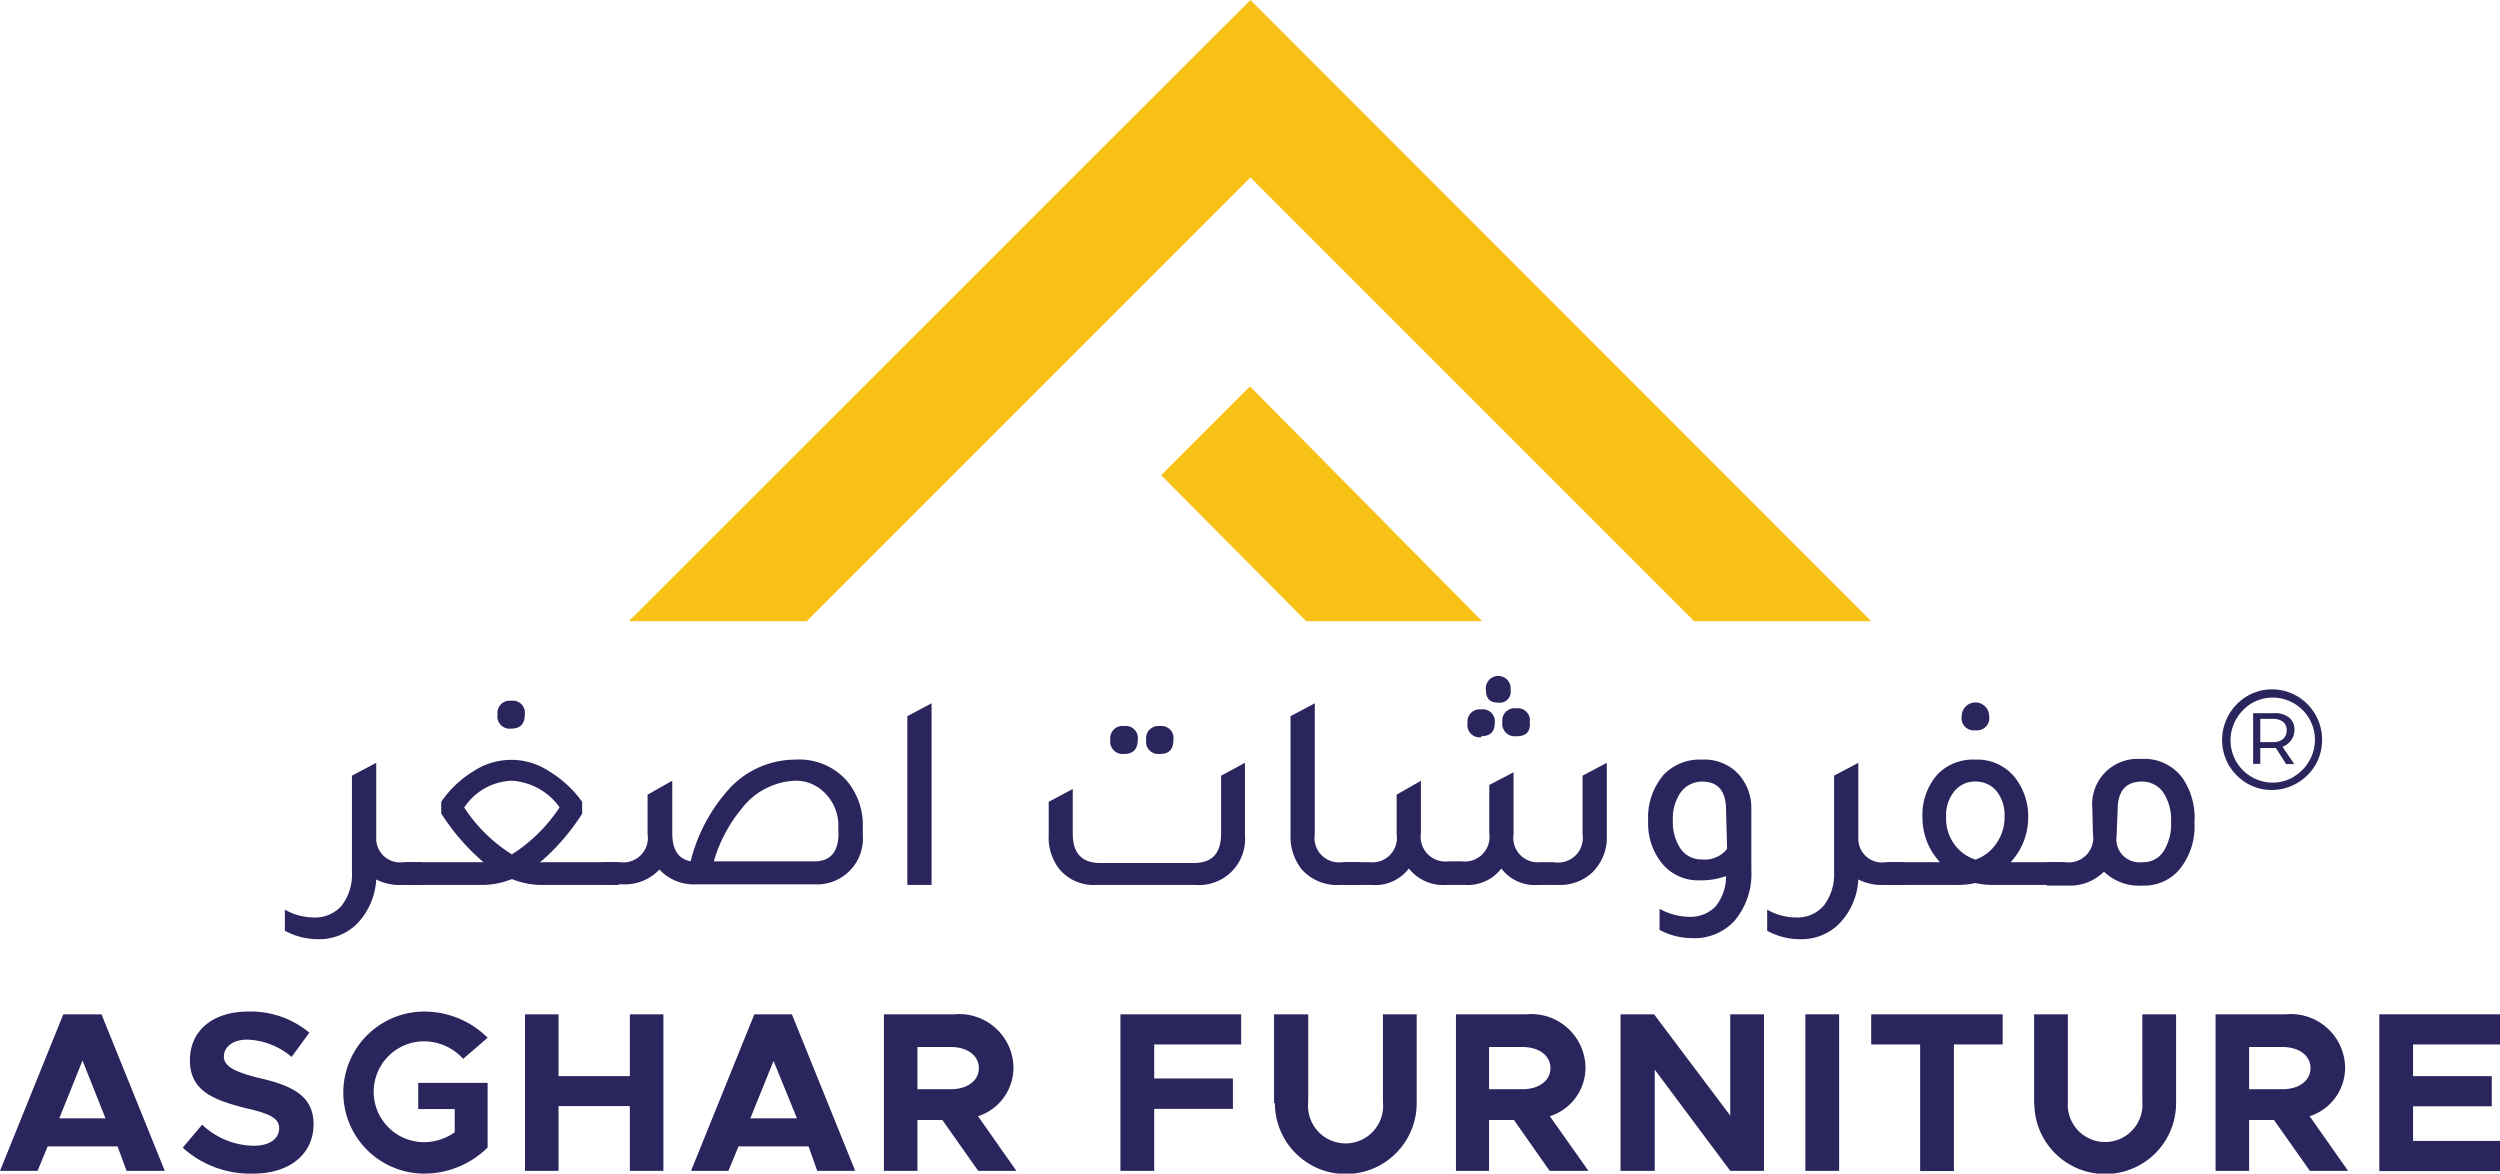 <svg xmlns="http://www.w3.org/2000/svg" viewBox="0 0 118.48 55.62"><defs><style>.cls-1{fill:#f7c115;}.cls-2{fill:#2b255e;}</style></defs><g id="Layer_2" data-name="Layer 2"><g id="Layer_1-2" data-name="Layer 1"><polygon class="cls-1" points="80.29 29.44 59.26 8.41 38.23 29.44 29.8 29.44 59.26 0 88.68 29.44 80.29 29.44"></polygon><polygon class="cls-1" points="61.9 29.44 55.03 22.52 59.24 18.31 70.24 29.44 61.9 29.44"></polygon><path class="cls-2" d="M5.57,54.33H2.26l-.48,1.16H0l3-7.42H4.81l3,7.42H6ZM5,53,3.91,50.26,2.81,53Z"></path><path class="cls-2" d="M8.66,54.39l.92-1.09a3.63,3.63,0,0,0,2.44,1c.8,0,1.21-.36,1.21-.83s-.43-.69-1.57-.95C10.1,52.13,9,51.69,9,50.25s1.13-2.31,2.75-2.31a4.34,4.34,0,0,1,2.91,1l-.84,1.15a3.42,3.42,0,0,0-2.11-.82c-.69,0-1.1.36-1.1.8s.45.71,1.59,1c1.6.36,2.66.83,2.66,2.21S13.77,55.62,12,55.62A4.76,4.76,0,0,1,8.66,54.39Z"></path><path class="cls-2" d="M19.82,51.32h3.29v3.06a4.26,4.26,0,0,1-3,1.24,3.84,3.84,0,1,1,0-7.68,4.26,4.26,0,0,1,3,1.24l-1.16,1a2.52,2.52,0,0,0-1.85-.83,2.39,2.39,0,0,0,0,4.78,2.53,2.53,0,0,0,1.45-.47V52.56H19.82Z"></path><path class="cls-2" d="M31.44,48.07v7.42H29.85V52.42H26.47v3.07H24.88V48.07h1.59V51h3.38V48.07Z"></path><path class="cls-2" d="M38.32,54.33H35l-.48,1.16H32.75l3-7.42h1.78l3,7.42h-1.8ZM37.77,53l-1.11-2.72L35.56,53Z"></path><path class="cls-2" d="M46.36,55.49l-1.7-2.41H43.48v2.41H41.89V48.07h3.34a2.57,2.57,0,0,1,2.8,2.5,2.42,2.42,0,0,1-1.68,2.33l1.82,2.59Zm-2.88-3.87h1.58c.79,0,1.33-.41,1.33-1s-.54-1-1.33-1H43.48Z"></path><path class="cls-2" d="M54.7,49.5v1.61h3.73v1.44H54.7v2.94H53.1V48.07h5.72V49.5Z"></path><path class="cls-2" d="M60.38,52.28V48.07H62v4.15a1.78,1.78,0,1,0,3.54,0V48.07h1.6v4.21a3.36,3.36,0,0,1-6.72,0Z"></path><path class="cls-2" d="M73.44,55.49l-1.69-2.41H70.57v2.41H69V48.07h3.34a2.57,2.57,0,0,1,2.8,2.5,2.42,2.42,0,0,1-1.69,2.33l1.83,2.59Zm-2.87-3.87h1.58c.79,0,1.33-.41,1.33-1s-.54-1-1.33-1H70.57Z"></path><path class="cls-2" d="M76.8,48.07h1.59L82,52.87v-4.8h1.6v7.42H82l-3.58-4.8v4.8H76.8Z"></path><path class="cls-2" d="M85.56,48.07h1.6v7.42h-1.6Z"></path><path class="cls-2" d="M91,49.5H88.68V48.07h6.23V49.5H92.6v6H91Z"></path><path class="cls-2" d="M96.4,52.28V48.07H98v4.15a1.77,1.77,0,1,0,3.53,0V48.07h1.6v4.21a3.36,3.36,0,0,1-6.72,0Z"></path><path class="cls-2" d="M109.47,55.49l-1.7-2.41h-1.18v2.41H105V48.07h3.34a2.57,2.57,0,0,1,2.8,2.5,2.42,2.42,0,0,1-1.68,2.33l1.82,2.59Zm-2.88-3.87h1.58c.79,0,1.33-.41,1.33-1s-.54-1-1.33-1h-1.58Z"></path><path class="cls-2" d="M114.36,49.5V51h3.73v1.43h-3.73v1.64h4.12v1.43h-5.72V48.07h5.72V49.5Z"></path><path class="cls-2" d="M19.12,40.86H20v1.08H19a2.41,2.41,0,0,1-1.17-.26,3.29,3.29,0,0,1-.92,2.11,2.54,2.54,0,0,1-1.85.72,3.29,3.29,0,0,1-1.56-.4v-1a2.79,2.79,0,0,0,1.36.37,1.66,1.66,0,0,0,1.34-.57,2.43,2.43,0,0,0,.48-1.59V36.76l1.15-.61h0v3.64A1.13,1.13,0,0,0,19.12,40.86Z"></path><path class="cls-2" d="M25.8,40.86h3.52v1.08H25.69a3.79,3.79,0,0,1-1.43-.28,3.8,3.8,0,0,1-1.44.28H19.2V40.86h3.71a10.41,10.41,0,0,1-2-2.31V38a5,5,0,0,1,1.53-1.45,3.24,3.24,0,0,1,3.58,0A5.3,5.3,0,0,1,27.59,38v.56a10.17,10.17,0,0,1-2,2.31ZM22,38.27a7.34,7.34,0,0,0,2.26,2.22,7.52,7.52,0,0,0,2.26-2.23A3,3,0,0,0,24.25,37,2.82,2.82,0,0,0,22,38.27Zm2.23-3.74a.58.58,0,0,1-.65-.67.58.58,0,0,1,.65-.65.57.57,0,0,1,.64.65C24.87,34.31,24.66,34.53,24.23,34.53Z"></path><path class="cls-2" d="M32.73,40.82a8,8,0,0,1,1.76-3.36A4.26,4.26,0,0,1,37.7,36,3,3,0,0,1,40.13,37a3.25,3.25,0,0,1,.76,2.2v.35a2.18,2.18,0,0,1-2.32,2.36H33a2.23,2.23,0,0,1-1.75-.7,2.25,2.25,0,0,1-1.75.7h-1V40.86h.88a1.16,1.16,0,0,0,1.31-1.33V37.66L31.86,37v2.49C31.86,40.27,32.15,40.71,32.73,40.82Zm7-1.35v-.24a2.17,2.17,0,0,0-.64-1.65A1.91,1.91,0,0,0,37.71,37a3.35,3.35,0,0,0-2.55,1.31,6.9,6.9,0,0,0-1.33,2.51H38.5C39.33,40.86,39.74,40.4,39.74,39.47Z"></path><path class="cls-2" d="M43,41.94v-8l1.15-.61v8.61Z"></path><path class="cls-2" d="M51.93,41.94a2.12,2.12,0,0,1-1.7-.72,2.42,2.42,0,0,1-.53-1.64V38l1.14-.61v2.12c0,.93.44,1.39,1.3,1.39h4.44c.86,0,1.29-.46,1.29-1.39V36.76L59,36.15v3.43a2.18,2.18,0,0,1-2.32,2.36Zm1.35-6.21a.59.59,0,0,1-.66-.67.58.58,0,0,1,.66-.65.57.57,0,0,1,.64.65C53.92,35.51,53.7,35.73,53.28,35.73Zm1.69,0a.58.58,0,0,1-.65-.67.58.58,0,0,1,.65-.65.57.57,0,0,1,.64.65C55.61,35.51,55.4,35.73,55,35.73Z"></path><path class="cls-2" d="M63.48,41.94a2.24,2.24,0,0,1-1.79-.74,2.49,2.49,0,0,1-.53-1.63V33.94l1.15-.61v6.2a1.16,1.16,0,0,0,1.31,1.33h.88v1.08Z"></path><path class="cls-2" d="M63.7,41.94V40.86h1.2a1.16,1.16,0,0,0,1.29-1.33V37.66L67.34,37v2.49a1.17,1.17,0,0,0,1.31,1.33h.62a1.17,1.17,0,0,0,1.31-1.33V37.2l1.15-.6v2.93A1.16,1.16,0,0,0,73,40.86h.63A1.17,1.17,0,0,0,75,39.53V36.76l1.15-.61v3.42a2.32,2.32,0,0,1-.68,1.77,2.24,2.24,0,0,1-1.61.6H72.9a2,2,0,0,1-1.75-.78,2,2,0,0,1-1.71.78h-.92a2.07,2.07,0,0,1-1.75-.78,2,2,0,0,1-1.75.78Zm6.5-7a.58.58,0,0,1-.65-.67.58.58,0,0,1,.65-.65.57.57,0,0,1,.64.65C70.84,34.67,70.63,34.89,70.2,34.89ZM71,33.3c-.39,0-.58-.2-.58-.6a.59.59,0,1,1,1.17,0A.52.52,0,0,1,71,33.3Zm.86,1.59a.59.59,0,0,1-.66-.67.58.58,0,0,1,.66-.65.57.57,0,0,1,.64.65C72.54,34.67,72.33,34.89,71.9,34.89Z"></path><path class="cls-2" d="M81.8,41.52a3.46,3.46,0,0,1-1.24.2,2.2,2.2,0,0,1-1.87-.9,3,3,0,0,1-.58-1.91,3.1,3.1,0,0,1,.76-2.22A2.36,2.36,0,0,1,80.66,36a2.2,2.2,0,0,1,1.75.71A2.39,2.39,0,0,1,83,38.32v2.92a3.45,3.45,0,0,1-.79,2.39,2.56,2.56,0,0,1-2,.83,3.28,3.28,0,0,1-1.56-.39v-1a3,3,0,0,0,1.4.38,1.65,1.65,0,0,0,1.26-.5A2.25,2.25,0,0,0,81.8,41.52Zm0-3.14c0-.89-.38-1.34-1.14-1.34a1.27,1.27,0,0,0-1,.5,2.19,2.19,0,0,0-.38,1.35,2.26,2.26,0,0,0,.37,1.34,1.19,1.19,0,0,0,1,.5,1.34,1.34,0,0,0,1.2-.5Z"></path><path class="cls-2" d="M89.37,40.86h.88v1.08h-1a2.45,2.45,0,0,1-1.18-.26,3.24,3.24,0,0,1-.92,2.11,2.52,2.52,0,0,1-1.84.72,3.23,3.23,0,0,1-1.56-.4v-1a2.76,2.76,0,0,0,1.36.37,1.64,1.64,0,0,0,1.33-.57,2.43,2.43,0,0,0,.48-1.59V36.76l1.15-.61h0v3.64A1.12,1.12,0,0,0,89.37,40.86Z"></path><path class="cls-2" d="M95.29,40.86h2.49v1.08H94.52a4.06,4.06,0,0,1-.91-.09,3.94,3.94,0,0,1-.91.09H89.45V40.86h2.49a3.08,3.08,0,0,1-.83-2.1,2.9,2.9,0,0,1,.73-2.08A2.34,2.34,0,0,1,93.61,36a2.28,2.28,0,0,1,1.93.91,3,3,0,0,1,.58,1.88A3.12,3.12,0,0,1,95.29,40.86Zm-1.67-.12a2,2,0,0,0,1-.78A2.15,2.15,0,0,0,95,38.71a1.84,1.84,0,0,0-.38-1.22,1.27,1.27,0,0,0-1-.45,1.24,1.24,0,0,0-1,.46,1.78,1.78,0,0,0-.39,1.21A2.09,2.09,0,0,0,92.61,40,2,2,0,0,0,93.62,40.74Zm0-6.13a.58.58,0,0,1-.65-.67.65.65,0,1,1,1.3,0A.58.58,0,0,1,93.63,34.61Z"></path><path class="cls-2" d="M99.16,38.32a2.15,2.15,0,0,1,2.3-2.35,2.24,2.24,0,0,1,2,.94A3.36,3.36,0,0,1,104,39a3.19,3.19,0,0,1-.75,2.25,2.18,2.18,0,0,1-1.71.72,2.41,2.41,0,0,1-1.83-.66,2.28,2.28,0,0,1-1.72.66H97V40.86h.89a1.16,1.16,0,0,0,1.3-1.33Zm1.15,1.3a1.09,1.09,0,0,0,1.22,1.24,1.12,1.12,0,0,0,1-.51,2.39,2.39,0,0,0,.36-1.41,2.31,2.31,0,0,0-.38-1.4,1.22,1.22,0,0,0-1-.5c-.76,0-1.15.45-1.15,1.34Z"></path><path class="cls-2" d="M108.88,33a2.4,2.4,0,0,1,.86,3.24,2.42,2.42,0,0,1-2.07,1.2,2.33,2.33,0,0,1-1.19-.32,2.47,2.47,0,0,1-.86-.87,2.42,2.42,0,0,1-.31-1.18A2.42,2.42,0,0,1,106.48,33a2.31,2.31,0,0,1,1.2-.33A2.34,2.34,0,0,1,108.88,33Zm-.18,3.81a2,2,0,0,0,.74-.75,2,2,0,0,0,.27-1,2,2,0,0,0-.27-1,2,2,0,0,0-.73-.73,2,2,0,0,0-1-.27,2,2,0,0,0-1,.27,2.1,2.1,0,0,0-.73.75,2,2,0,0,0-.27,1,2,2,0,0,0,1,1.74,2,2,0,0,0,1,.27A2,2,0,0,0,108.7,36.82Zm-.14-1.71a.78.78,0,0,1-.39.29l.56.82h-.39l-.48-.76h-.74v.75h-.34V33.8h1a1.06,1.06,0,0,1,.71.21.74.74,0,0,1,.25.61A.85.85,0,0,1,108.56,35.11Zm-.83.07a.68.68,0,0,0,.47-.15.53.53,0,0,0,.17-.41.49.49,0,0,0-.17-.4.73.73,0,0,0-.47-.14h-.61v1.1Z"></path></g></g></svg>